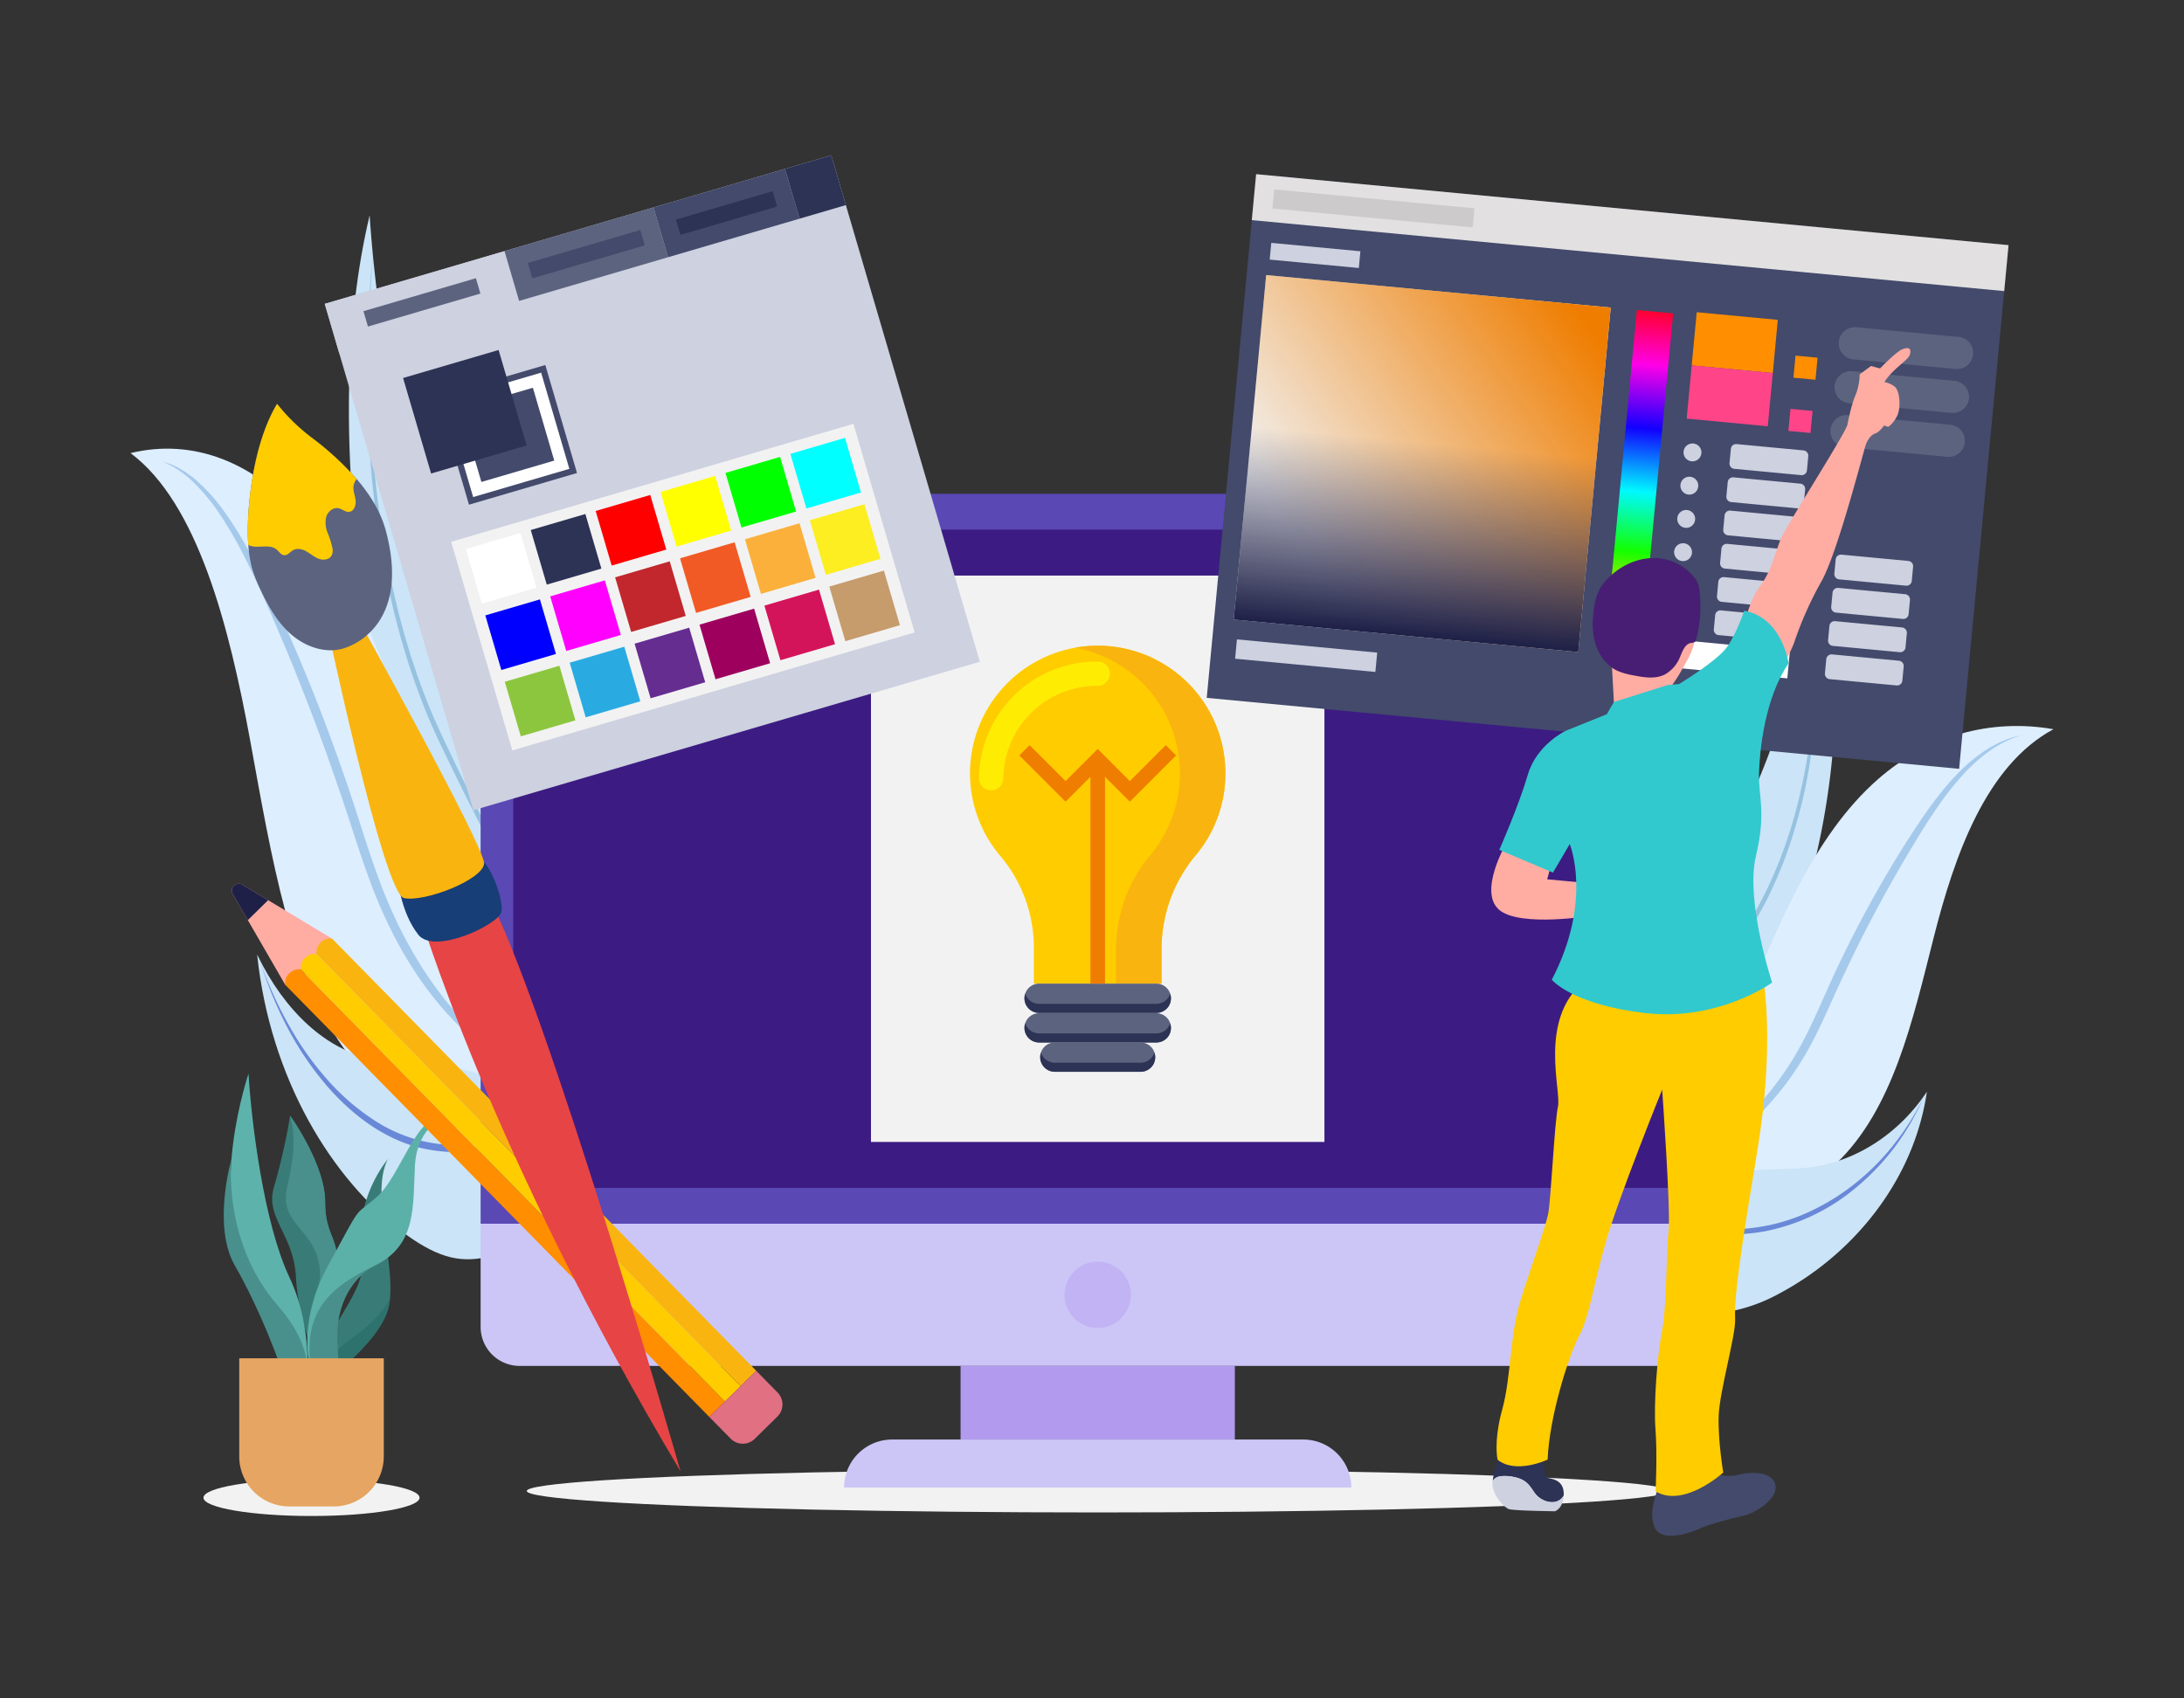 <svg id="Web_Design_and_Development" data-name="Web Design and Development" xmlns="http://www.w3.org/2000/svg" viewBox="0 0 900 700"><rect x="0" y="0" width="900" height="700" fill="#333333" stroke="none"/><defs><linearGradient id="linear-gradient" x1="649.84" y1="136.06" x2="536.371" y2="233.954" gradientTransform="translate(3.532 -3.07)" gradientUnits="userSpaceOnUse"><stop offset="0" stop-color="#ef7d00"/><stop offset="1" stop-color="#ef7d00" stop-opacity="0"/></linearGradient><linearGradient id="linear-gradient-2" x1="-6570.614" y1="-1803.08" x2="-6427.999" y2="-1803.08" gradientTransform="translate(7085.536 1994.027)" gradientUnits="userSpaceOnUse"><stop offset="0" stop-color="#1e2047"/><stop offset=".559" stop-color="#1e2047" stop-opacity="0"/></linearGradient><linearGradient id="linear-gradient-3" x1="672.163" y1="265.444" x2="672.163" y2="122.831" gradientTransform="translate(3.136 5.347)" gradientUnits="userSpaceOnUse"><stop offset="0" stop-color="#ff2400"/><stop offset=".142" stop-color="#ffda00"/><stop offset=".304" stop-color="#13ff00"/><stop offset=".478" stop-color="#00f9ff"/><stop offset=".662" stop-color="#1200ff"/><stop offset=".846" stop-color="#ff00e7"/><stop offset="1" stop-color="#ff0031"/></linearGradient><style>.cls-1{fill:#cbe4f7}.cls-2{fill:#96c2e0}.cls-3{fill:#def}.cls-4{fill:#a5c9eb}.cls-5{fill:#6988d8}.cls-6{fill:#f2f2f2}.cls-8{fill:#ccc6f7}.cls-12{fill:#397c77}.cls-13{fill:#49908c}.cls-18{fill:#fc0}.cls-20{fill:#f9b40f}.cls-21{fill:#5c637f}.cls-22{fill:#2d3355}.cls-23{fill:#ef7d00}.cls-24{fill:#434a6b}.cls-30{fill:#ff8e00}.cls-31{fill:#ff4588}.cls-32{fill:#cdd1e0}.cls-33{fill:#fff}.cls-34{fill:#ffaca3}</style></defs><path class="cls-1" d="M152.32,88.751c-9.662,40.94-10.259,86.251-6.077,129.515a563.655,563.655,0,0,0,21.162,108.588,251.914,251.914,0,0,0,10.907,30.196c10.107,22.453,24.144,39.379,36.615,58.523s23.93,42.276,26.344,69.71c5.609-28.014,10.025-58.349,4.926-86.613a197.863,197.863,0,0,0-6.457-24.741,491.087,491.087,0,0,0-24.852-63.283c-4.791-10.026-9.87-19.69-14.641-29.741C174.159,225.948,156.959,157.455,152.32,88.751Z"/><path class="cls-2" d="M153.705,105.488c-1.001,8.357-1.607,16.835-1.991,25.329q-.582,12.744-.505,25.549.104,12.79.887,25.544.751,12.744,2.256,25.347c.459,4.209,1.077,8.366,1.644,12.541.673,4.134,1.298,8.291,2.095,12.371.395,2.041.728,4.113,1.174,6.129l1.278,6.077c.424,2.027.932,4.006,1.395,6.011.471,2.0.934,4.006,1.476,5.962l1.565,5.905c.549,1.949,1.137,3.87,1.703,5.807l.857,2.899c.292.961.617,1.897.924,2.846l1.867,5.678c2.647,7.426,5.407,14.774,8.58,21.666,1.544,3.506,3.177,6.854,4.796,10.226l4.902,10.061q4.939,10.014,9.988,19.882c6.733,13.152,13.581,26.145,20.319,39.239,3.349,6.573,6.628,13.232,9.68,20.143a187.463,187.463,0,0,1,8.145,21.719c1.139,3.808,2.198,7.689,3.047,11.695.463,1.983.819,4.021,1.205,6.046.196,1.011.334,2.048.504,3.071.156,1.029.343,2.048.463,3.09a227.519,227.519,0,0,1,1.895,25.264,212.015,212.015,0,0,0-1.415-25.425c-.104-1.055-.276-2.088-.416-3.131-.154-1.038-.277-2.09-.458-3.118-.355-2.058-.682-4.133-1.116-6.155-.792-4.085-1.799-8.056-2.889-11.96a190.132,190.132,0,0,0-8.006-22.169c-3.007-7.048-6.237-13.826-9.53-20.506-3.291-6.684-6.657-13.26-10.039-19.807q-5.063-9.834-10.084-19.709-5-9.903-9.902-19.928l-4.857-10.079c-1.606-3.377-3.224-6.746-4.733-10.193-3.151-6.769-5.897-13.995-8.535-21.303l-1.862-5.59c-.306-.935-.63-1.855-.922-2.803l-.856-2.857c-.566-1.908-1.153-3.801-1.702-5.723l-1.566-5.823c-.542-1.928-1.006-3.908-1.478-5.882-.463-1.98-.973-3.932-1.399-5.934l-1.284-6.002c-.448-1.991-.784-4.039-1.182-6.056-.808-4.03-1.423-8.149-2.127-12.229-.603-4.121-1.256-8.226-1.753-12.387a468.654,468.654,0,0,1-3.632-50.482A455.467,455.467,0,0,1,153.705,105.488Z"/><path class="cls-3" d="M252.053,458.517c-18.64,4.081-37.44,8.142-56.206,6.021s-37.733-10.9-52.319-29.981c-23.674-30.969-31.794-82.281-40.426-129.319s-21.613-97.86-49.312-118.489c25.635-6.233,51.675,3.436,72.357,28.547,26.849,32.598,41.185,84.442,56.214,132.81S221.306,436.524,252.053,458.517Z"/><path class="cls-4" d="M66.702,190.117c1.169.386,2.346.741,3.518,1.155,1.147.542,2.314,1.021,3.456,1.622,1.119.695,2.265,1.306,3.365,2.088l1.642,1.21a18.054,18.054,0,0,1,1.624,1.276,73.902,73.902,0,0,1,11.925,13.114c7.339,10.117,13.542,22.113,19.312,34.392,5.819,12.238,11.272,24.919,16.511,37.82,5.214,12.93,10.105,26.195,14.748,39.678,4.643,13.511,8.699,27.439,13.534,40.436,2.391,6.526,5.105,12.691,7.98,18.678,1.492,2.923,2.957,5.886,4.566,8.652,1.532,2.879,3.216,5.529,4.861,8.244,13.489,21.191,30.298,37.046,48.678,45.544-18.759-6.154-36.434-21.168-50.614-42.289a169.387,169.387,0,0,1-9.944-16.986c-3.026-6.069-5.906-12.38-8.436-19.013-5.057-13.281-9.129-27.189-13.773-40.496q-6.816-20.138-14.459-39.52c-5.036-12.97-10.387-25.622-15.901-38.092-2.756-6.234-5.607-12.326-8.601-18.226a165.59,165.59,0,0,0-9.631-16.723A81.148,81.148,0,0,0,79.826,198.857,40.268,40.268,0,0,0,66.702,190.117Z"/><path class="cls-1" d="M239.99,473.77c-10.258,31.879-34.296,50.634-56.24,43.88-6.096-1.876-11.939-5.484-17.573-9.668-29.391-21.825-54.832-63.284-60.22-114.564,11.355,23.56,28.693,39.279,47.109,42.86,7.618,1.481,15.331.951,22.984,1.859C198.327,440.781,223.721,449.187,239.99,473.77Z"/><path class="cls-5" d="M107.704,397.695a160.768,160.768,0,0,0,12.289,26.503,124.521,124.521,0,0,0,15.529,21.479,94.333,94.333,0,0,0,18.001,15.581,63.536,63.536,0,0,0,19.662,8.823,65.51,65.51,0,0,0,10.178,1.668c3.422.287,6.872.378,10.332.739a90.416,90.416,0,0,1,20.574,4.537,106.483,106.483,0,0,1,10.067,4.059c1.652.823,3.319,1.567,4.953,2.476l2.459,1.319,2.436,1.424c1.625.943,3.215,2.04,4.819,3.061,1.58,1.123,3.182,2.158,4.738,3.361,3.151,2.263,6.202,4.865,9.223,7.524a131.383,131.383,0,0,0-19.084-12.571c-3.247-1.802-6.547-3.336-9.858-4.782a103.04,103.04,0,0,0-10.037-3.627,98.027,98.027,0,0,0-20.391-3.968c-3.418-.294-6.861-.39-10.321-.647a65.993,65.993,0,0,1-10.379-1.635c-13.773-3.47-26.927-12.465-38.189-25.477a129.324,129.324,0,0,1-15.384-22.372A158.232,158.232,0,0,1,107.704,397.695Z"/><path class="cls-1" d="M747.68,229.697c9.662,29.6,10.259,62.36,6.077,93.64a310.162,310.162,0,0,1-21.162,78.51,153.137,153.137,0,0,1-10.907,21.832c-10.107,16.234-24.144,28.471-36.615,42.313s-23.93,30.566-26.344,50.401c-5.609-20.255-10.025-42.187-4.926-62.622a112.698,112.698,0,0,1,6.457-17.888,305.352,305.352,0,0,1,24.852-45.754c4.791-7.249,9.87-14.236,14.641-21.503C725.841,328.891,743.041,279.371,747.68,229.697Z"/><path class="cls-2" d="M746.295,241.798a181.364,181.364,0,0,1,1.991,18.313q.582,9.214.505,18.472-.103,9.248-.887,18.468-.751,9.214-2.256,18.326c-.459,3.043-1.077,6.048-1.644,9.067-.673,2.989-1.298,5.995-2.095,8.945-.395,1.476-.728,2.974-1.174,4.431l-1.278,4.394c-.424,1.466-.932,2.896-1.394,4.346-.471,1.446-.934,2.897-1.476,4.31l-1.565,4.269c-.549,1.409-1.137,2.798-1.703,4.198l-.858,2.096c-.292.695-.617,1.371-.924,2.058l-1.867,4.105a164.615,164.615,0,0,1-8.58,15.664c-1.544,2.535-3.177,4.956-4.796,7.394l-4.902,7.274q-4.939,7.24-9.988,14.375c-6.733,9.509-13.581,18.903-20.319,28.37-3.349,4.752-6.628,9.567-9.68,14.564a115.087,115.087,0,0,0-8.145,15.703,83.934,83.934,0,0,0-3.047,8.456c-.463,1.434-.819,2.907-1.205,4.371-.196.731-.334,1.481-.504,2.22-.156.744-.343,1.48-.463,2.234a119.932,119.932,0,0,0-1.895,18.266,111.389,111.389,0,0,1,1.415-18.383c.104-.763.276-1.509.416-2.264.154-.75.277-1.511.458-2.254.355-1.488.682-2.988,1.116-4.45a85.608,85.608,0,0,1,2.889-8.647,115.609,115.609,0,0,1,8.006-16.028c3.007-5.095,6.237-9.996,9.53-14.826,3.291-4.832,6.657-9.587,10.039-14.321q5.063-7.11,10.084-14.25,5-7.16,9.902-14.408l4.857-7.287c1.606-2.441,3.224-4.877,4.733-7.37a162.11,162.11,0,0,0,8.535-15.402l1.862-4.042c.306-.676.63-1.341.922-2.026l.856-2.065c.566-1.38,1.153-2.748,1.702-4.138l1.566-4.21c.542-1.394,1.006-2.825,1.478-4.253.463-1.431.973-2.843,1.399-4.29l1.284-4.34c.448-1.439.784-2.92,1.182-4.379.808-2.914,1.423-5.892,2.127-8.841.603-2.979,1.256-5.947,1.753-8.956a246.876,246.876,0,0,0,3.632-36.499A238.579,238.579,0,0,0,746.295,241.798Z"/><path class="cls-3" d="M647.948,497.04c18.64,2.951,37.44,5.887,56.206,4.353s37.733-7.881,52.319-21.676c23.674-22.39,31.794-59.49,40.426-93.499s21.612-70.753,49.312-85.668c-25.635-4.507-51.675,2.484-72.357,20.639-26.849,23.569-41.185,61.053-56.214,96.023S678.693,481.139,647.948,497.04Z"/><path class="cls-4" d="M833.298,302.985c-1.169.279-2.346.535-3.518.835-1.147.392-2.314.739-3.456,1.173-1.119.502-2.265.944-3.365,1.51l-1.642.875a18.46,18.46,0,0,0-1.624.922,64.938,64.938,0,0,0-11.925,9.482c-7.339,7.315-13.541,15.987-19.312,24.866-5.819,8.848-11.272,18.017-16.511,27.344-5.214,9.349-10.104,18.94-14.747,28.687-4.643,9.769-8.699,19.839-13.534,29.236a133.374,133.374,0,0,1-7.98,13.505c-1.492,2.113-2.957,4.255-4.566,6.256-1.532,2.081-3.216,3.998-4.861,5.96-13.489,15.322-30.298,26.784-48.678,32.929,18.759-4.449,36.434-15.305,50.614-30.575a121.297,121.297,0,0,0,9.944-12.281,136.34,136.34,0,0,0,8.436-13.746c5.057-9.602,9.129-19.658,13.773-29.279q6.816-14.56,14.459-28.573c5.036-9.378,10.387-18.525,15.901-27.541,2.756-4.507,5.607-8.912,8.601-13.177a117.775,117.775,0,0,1,9.631-12.091,67.565,67.565,0,0,1,11.238-9.996A43.827,43.827,0,0,1,833.298,302.985Z"/><path class="cls-1" d="M660.01,508.068c10.258,23.049,34.296,36.609,56.24,31.726a69.6,69.6,0,0,0,17.573-6.99c29.391-15.779,54.832-45.755,60.22-82.831-11.355,17.034-28.693,28.399-47.109,30.988-7.618,1.071-15.331.688-22.984,1.344C701.673,484.216,676.279,490.295,660.01,508.068Z"/><path class="cls-5" d="M792.296,453.065a105.344,105.344,0,0,1-12.289,19.162,98.071,98.071,0,0,1-15.529,15.529,92.573,92.573,0,0,1-18.001,11.265,77.36,77.36,0,0,1-19.662,6.379,88.836,88.836,0,0,1-10.178,1.206c-3.422.207-6.872.273-10.332.534a120.742,120.742,0,0,0-20.574,3.28c-3.391.814-6.738,1.85-10.068,2.934-1.652.595-3.319,1.133-4.953,1.79l-2.459.954-2.437,1.029c-1.625.682-3.215,1.475-4.819,2.213-1.58.812-3.182,1.56-4.738,2.43-3.151,1.636-6.202,3.517-9.223,5.44a143.762,143.762,0,0,1,19.084-9.089c3.247-1.303,6.547-2.412,9.858-3.457,3.326-.98,6.663-1.912,10.037-2.622a131.902,131.902,0,0,1,20.391-2.869c3.418-.212,6.861-.282,10.321-.468a89.65,89.65,0,0,0,10.379-1.182,83.379,83.379,0,0,0,38.189-18.42,99.501,99.501,0,0,0,15.384-16.175A100.617,100.617,0,0,0,792.296,453.065Z"/><ellipse class="cls-6" cx="452.349" cy="614.522" rx="235.268" ry="8.839"/><path d="M706.639,219.571V504.361h-508.58V219.571a16.066,16.066,0,0,1,16.06-16.059h476.46A16.06,16.06,0,0,1,706.639,219.571Z" fill="#5a48b4"/><path class="cls-8" d="M706.639,504.371v42.53a16.052,16.052,0,0,1-16.05,16.061H214.119a16.06,16.06,0,0,1-16.06-16.061V504.371Z"/><path d="M214.115,218.286H690.581a2.613,2.613,0,0,1,2.613,2.613V486.977a2.613,2.613,0,0,1-2.613,2.613H214.115a2.613,2.613,0,0,1-2.613-2.613V220.899A2.613,2.613,0,0,1,214.115,218.286Z" fill="#3c1c82"/><rect x="395.842" y="562.963" width="113.015" height="30.349" fill="#b29bee"/><path class="cls-8" d="M537.068,593.312H367.631a19.789,19.789,0,0,0-19.789,19.789H556.858A19.789,19.789,0,0,0,537.068,593.312Z"/><circle cx="452.35" cy="533.664" r="13.675" transform="rotate(-45 452.35 533.664)" fill="#c1b3f4"/><rect class="cls-6" x="358.918" y="237.226" width="186.861" height="233.425"/><ellipse class="cls-6" cx="128.369" cy="617.287" rx="44.517" ry="7.541"/><path class="cls-12" d="M138.78,522.886c-.123,1.254-.307,2.625-.572,4.144-3.006,17.148-7.218,36.097-7.218,36.097s-8.122-18.949-9.026-36.7c-.904-17.744-12.936-24.661-9.02-37.296a258.176,258.176,0,0,0,6.597-29.168c.012-.061.018-.098.018-.098s14.436,19.939,14.436,35.58C133.997,509.704,139.992,509.968,138.78,522.886Z"/><path class="cls-13" d="M138.78,522.886a108.164,108.164,0,0,1-9.782,11.823c4.673-6.825,3.234-16.478-1.439-23.302-3.505-5.115-8.786-9.505-9.641-15.641-.461-3.296.461-6.597,1.15-9.85,1.789-8.46,2.921-17.861.473-25.952.012-.061.018-.098.018-.098s14.436,19.939,14.436,35.58C133.997,509.704,139.992,509.968,138.78,522.886Z"/><path class="cls-12" d="M160.746,534.744c-.006.006-.006.006-.006.012a24.928,24.928,0,0,1-.873,4.968c-4.513,15.402-30.379,33.029-30.379,33.029a.109.109,0,0,1,.006-.031c2.711-28.252,23.155-37.874,19.847-58.366-3.259-20.21,10.145-36.208,10.52-36.644C152.821,491.005,162.154,518.236,160.746,534.744Z"/><path d="M160.74,534.756a24.928,24.928,0,0,1-.873,4.968c-4.513,15.402-30.379,33.029-30.379,33.029a.109.109,0,0,1,.006-.031c.104-.67,1.998-11.553,15.697-21.323C157.125,542.884,160.1,536.533,160.74,534.756Z" fill="#2d726d"/><path d="M102.414,442.505s-16.845,49.332,0,80.015,23.764,50.235,23.764,50.235,3.61-24.064-6.919-46.324S103.617,462.659,102.414,442.505Z" fill="#5db3ab"/><path class="cls-13" d="M154.453,521.617s-17.146,7.821-15.341,33.089-1.805,31.585-1.805,31.585l-8.122-17.447s-7.219-22.26,6.317-40.91Z"/><path d="M183.932,459.952s-12.032,3.91-12.935,20.455.902,32.788-16.544,41.211-31.886,18.65-25.268,47.227c0,0-8.723-20.154,6.016-47.227s10.071-19.552,20.076-28.276S171.599,458.147,183.932,459.952Z" fill="#5bb1a8"/><path class="cls-13" d="M95.378,477.712s-8.006,27.581,1.414,43.905,19.49,41.122,21.439,51.136,5.197,3.193,5.197,3.193,11.508-14.338-8.999-37.92C91.433,511.581,95.378,477.712,95.378,477.712Z"/><path d="M98.589,559.825V600.278a20.605,20.605,0,0,0,20.605,20.605h18.349a20.605,20.605,0,0,0,20.605-20.605V559.825Z" fill="#e6a562"/><path class="cls-18" d="M504.969,318.76a52.621,52.621,0,1,0-92.974,33.757,58.635,58.635,0,0,1,14.044,37.597v15.288h52.621V391.081a60.086,60.086,0,0,1,14.054-38.578A52.368,52.368,0,0,0,504.969,318.76Z"/><path d="M408.449,325.723c-.032,0-.064-0-.097-.001a5,5,0,0,1-4.904-5.094,48.564,48.564,0,0,1,48.9-47.962h.001a5,5,0,1,1,0,10h0a38.631,38.631,0,0,0-38.903,38.152A5,5,0,0,1,408.449,325.723Z" fill="#feed02"/><path class="cls-20" d="M452.349,266.139a53.742,53.742,0,0,0-9.404.839,52.603,52.603,0,0,1,31.048,85.526,60.085,60.085,0,0,0-14.054,38.578v14.32h18.72V391.081a60.085,60.085,0,0,1,14.054-38.578,52.61,52.61,0,0,0-40.364-86.365Z"/><path class="cls-21" d="M476.491,405.401H428.204a6.036,6.036,0,0,0,0,12.072h48.287a6.036,6.036,0,0,0,0-12.072Z"/><path class="cls-22" d="M476.491,413.733H428.204a6.015,6.015,0,0,1-5.71-4.166,5.966,5.966,0,0,0-.325,1.87,6.036,6.036,0,0,0,6.035,6.036h48.287a5.963,5.963,0,0,0,5.711-7.906A6.016,6.016,0,0,1,476.491,413.733Z"/><path class="cls-21" d="M476.491,417.593H428.204a6.036,6.036,0,0,0,0,12.072h48.287a6.036,6.036,0,0,0,0-12.072Z"/><path class="cls-22" d="M476.491,425.925H428.204a6.015,6.015,0,0,1-5.71-4.166,5.966,5.966,0,0,0-.325,1.87,6.036,6.036,0,0,0,6.035,6.036h48.287a5.963,5.963,0,0,0,5.711-7.906A6.016,6.016,0,0,1,476.491,425.925Z"/><path class="cls-21" d="M470.011,429.666H434.684a6.036,6.036,0,0,0,0,12.072h35.327a6.036,6.036,0,0,0,0-12.072Z"/><path class="cls-22" d="M470.011,437.997H434.684a6.015,6.015,0,0,1-5.71-4.166,5.967,5.967,0,0,0-.325,1.87,6.036,6.036,0,0,0,6.035,6.036h35.327a5.963,5.963,0,0,0,5.711-7.906A6.016,6.016,0,0,1,470.011,437.997Z"/><rect class="cls-23" x="449.348" y="315.132" width="6" height="90.27"/><polygon class="cls-23" points="465.59 330.412 452.348 317.17 439.105 330.412 420.047 311.354 424.289 307.112 439.105 321.927 452.348 308.685 465.59 321.927 480.407 307.112 484.649 311.355 465.59 330.412"/><rect class="cls-24" x="506.769" y="85.934" width="311.433" height="216.797" transform="rotate(5.389 662.485 194.332)"/><rect x="516.057" y="86.371" width="311.433" height="19.021" transform="rotate(5.389 671.774 95.881)" fill="#e2e0e1"/><rect x="524.551" y="81.955" width="82.864" height="7.892" transform="rotate(5.389 565.993 85.905)" fill="#cccacb"/><rect class="cls-6" x="514.764" y="119.747" width="142.616" height="142.615" transform="rotate(5.389 586.07 191.055)"/><rect x="514.764" y="119.747" width="142.616" height="142.615" transform="rotate(5.389 586.07 191.055)" fill="url(#linear-gradient)"/><rect x="514.764" y="119.747" width="142.615" height="142.615" transform="rotate(-84.611 586.071 191.055)" fill="url(#linear-gradient-2)"/><rect x="667.799" y="128.166" width="15.033" height="142.615" transform="rotate(5.389 675.315 199.474)" fill="url(#linear-gradient-3)"/><rect class="cls-30" x="698.092" y="130.205" width="33.562" height="22.025" transform="rotate(5.389 714.873 141.218)"/><rect class="cls-31" x="696.024" y="152.133" width="33.562" height="22.025" transform="rotate(5.389 712.805 163.145)"/><path class="cls-21" d="M807.099,138.857l-42.115-3.973a6.642,6.642,0,1,0-1.248,13.226l42.115,3.973a6.642,6.642,0,1,0,1.248-13.226Z"/><path class="cls-21" d="M805.392,156.956l-42.115-3.973a6.642,6.642,0,1,0-1.248,13.226l42.115,3.973a6.642,6.642,0,1,0,1.248-13.226Z"/><path class="cls-21" d="M803.684,175.055l-42.115-3.973a6.642,6.642,0,0,0-1.248,13.226l42.115,3.973a6.642,6.642,0,1,0,1.248-13.226Z"/><path class="cls-32" d="M701.12,186.809a3.685,3.685,0,1,1-3.323-4.015A3.685,3.685,0,0,1,701.12,186.809Z"/><path class="cls-32" d="M726.004,173.41h5.878a2.181,2.181,0,0,1,2.181,2.181v27.687a2.181,2.181,0,0,1-2.181,2.181h-5.879a2.181,2.181,0,0,1-2.181-2.181V175.591A2.181,2.181,0,0,1,726.004,173.41Z" transform="rotate(-84.611 728.943 189.434)"/><path class="cls-32" d="M699.827,200.516a3.685,3.685,0,1,1-3.323-4.015A3.685,3.685,0,0,1,699.827,200.516Z"/><path class="cls-32" d="M724.711,187.116h5.879a2.181,2.181,0,0,1,2.181,2.181V216.984a2.181,2.181,0,0,1-2.181,2.181h-5.878a2.181,2.181,0,0,1-2.181-2.181V189.297a2.181,2.181,0,0,1,2.181-2.181Z" transform="rotate(-84.611 727.65 203.14)"/><path class="cls-32" d="M698.534,214.222a3.685,3.685,0,1,1-3.323-4.015A3.685,3.685,0,0,1,698.534,214.222Z"/><path class="cls-32" d="M723.418,200.823h5.879a2.181,2.181,0,0,1,2.181,2.181v27.687a2.181,2.181,0,0,1-2.181,2.181h-5.878a2.181,2.181,0,0,1-2.181-2.181V203.004a2.181,2.181,0,0,1,2.181-2.181Z" transform="rotate(-84.611 726.357 216.847)"/><path class="cls-32" d="M697.241,227.929a3.685,3.685,0,1,1-3.323-4.015A3.686,3.686,0,0,1,697.241,227.929Z"/><path class="cls-32" d="M722.125,214.53h5.878a2.181,2.181,0,0,1,2.181,2.181v27.687a2.181,2.181,0,0,1-2.181,2.181h-5.878a2.181,2.181,0,0,1-2.181-2.181V216.71A2.181,2.181,0,0,1,722.125,214.53Z" transform="rotate(-84.611 725.064 230.554)"/><path class="cls-32" d="M695.948,241.636a3.685,3.685,0,1,1-3.323-4.015A3.685,3.685,0,0,1,695.948,241.636Z"/><path class="cls-32" d="M720.832,228.236h5.878a2.181,2.181,0,0,1,2.181,2.181v27.687a2.181,2.181,0,0,1-2.181,2.181h-5.878a2.181,2.181,0,0,1-2.181-2.181V230.417a2.181,2.181,0,0,1,2.181-2.181Z" transform="rotate(-84.611 723.77 244.26)"/><path class="cls-32" d="M694.655,255.342a3.685,3.685,0,1,1-3.323-4.015A3.685,3.685,0,0,1,694.655,255.342Z"/><path class="cls-32" d="M719.538,241.943H725.417a2.181,2.181,0,0,1,2.181,2.181v27.687a2.181,2.181,0,0,1-2.181,2.181h-5.878a2.181,2.181,0,0,1-2.181-2.181V244.124A2.181,2.181,0,0,1,719.538,241.943Z" transform="rotate(-84.611 722.478 257.967)"/><path class="cls-32" d="M769.202,218.971h5.879a2.181,2.181,0,0,1,2.181,2.181v27.687a2.181,2.181,0,0,1-2.181,2.181h-5.879a2.181,2.181,0,0,1-2.181-2.181v-27.687a2.181,2.181,0,0,1,2.181-2.181Z" transform="rotate(-84.611 772.141 234.995)"/><path class="cls-32" d="M767.909,232.677h5.879a2.181,2.181,0,0,1,2.181,2.181V262.545a2.181,2.181,0,0,1-2.181,2.181h-5.878a2.181,2.181,0,0,1-2.181-2.181V234.858A2.181,2.181,0,0,1,767.909,232.677Z" transform="rotate(-84.611 770.848 248.702)"/><path class="cls-32" d="M766.616,246.384h5.878a2.181,2.181,0,0,1,2.181,2.181v27.687a2.181,2.181,0,0,1-2.181,2.181h-5.878a2.181,2.181,0,0,1-2.181-2.181V248.565a2.181,2.181,0,0,1,2.181-2.181Z" transform="rotate(-84.611 769.555 262.408)"/><path class="cls-32" d="M765.323,260.091h5.879a2.181,2.181,0,0,1,2.181,2.181v27.687a2.181,2.181,0,0,1-2.181,2.181h-5.879a2.181,2.181,0,0,1-2.181-2.181V262.271A2.181,2.181,0,0,1,765.323,260.091Z" transform="rotate(-84.611 768.262 276.115)"/><rect class="cls-33" x="692.232" y="265.939" width="44.944" height="11.568" transform="rotate(5.389 714.703 271.722)"/><rect class="cls-32" x="509.221" y="266.231" width="58.063" height="8.009" transform="rotate(5.389 538.252 270.236)"/><rect class="cls-30" x="739.457" y="146.978" width="9.136" height="9.136" transform="rotate(5.389 744.024 151.546)"/><rect class="cls-31" x="737.387" y="168.916" width="9.136" height="9.136" transform="rotate(5.389 741.955 173.483)"/><rect class="cls-32" x="523.474" y="101.815" width="36.887" height="6.928" transform="rotate(5.389 541.918 105.279)"/><path class="cls-22" d="M637.632,609.072c-1.599-.474-1.868-9.939-1.868-9.939l-17.656-.042s-2.9,7.748-3.059,12.232l.048-.738s.68-3.023,7.237-2.102c6.558.921,7.718,3.437,10.156,6.924,2.418,3.458,8.998,5.792,11.889,1.039.013-.231.027-.457.028-.705C644.409,609.736,639.23,609.545,637.632,609.072Z"/><path class="cls-32" d="M632.489,615.407c-2.438-3.487-3.598-6.002-10.156-6.924-6.558-.921-7.237,2.102-7.237,2.102l-.048.738a7.851,7.851,0,0,0,.052,1.336c.56,4.038,4.764,8.592,6.622,9.304s19.046.911,19.046.911,3.333-1.05,3.611-6.428C641.488,621.199,634.908,618.865,632.489,615.407Z"/><path class="cls-24" d="M683.511,612.934s-4.919,10.636-1.439,17.002,16.902.938,18.901-.17,12.583-4.033,17.252-4.972,13.355-6.266,13.506-11.549-6.612-7.797-16.721-5.084c0,0-6.773.727-8.069-1.258S683.511,612.934,683.511,612.934Z"/><path class="cls-18" d="M724.97,394.895s8.047,26.659-1.083,81.184-8.993,61.239-8.857,67.954-6.375,29.384-6.775,39.306,1.869,23.588,1.869,23.588-16.238,14.737-27.869,7.747c0,0,.751-15.488-.059-25.709s.746-30.52,2.719-40.567,1.717-33.247,2.677-41.097-2.634-58.202-2.634-58.202-18.195,44.958-23.445,63.572-6.375,29.384-10.831,38.045-12.262,33.411-12.918,50.869c0,0-13.022,6.175-20.628.052,0,0-1.771-7.376,1.918-20.723s3.105-30.707,7.518-44.903,10.275-30.089,11.411-35.717,2.603-37.788,4.041-44.232-7.975-35.368,10.167-51.047Z"/><path class="cls-34" d="M620.414,348.13s-11.19,19.409-2.682,26.811,38.516,2.43,38.516,2.43l-1.225-13.339-17.442-1.625,1.854-6.881Z"/><path class="cls-34" d="M664.03,270.334l1.213,22.401,22.378-8.467a64.77,64.77,0,0,0,5.554-8.387c2.317-4.318,5.998-9.421,4.823-14.844S664.03,270.334,664.03,270.334Z"/><path d="M698.972,263.527a1.998,1.998,0,0,1-.534,1.059,2.996,2.996,0,0,1-1.538.395c-2.492.388-3.533,3.297-4.51,5.622a14.145,14.145,0,0,1-6.47,7.466c-3.949,1.915-8.616,1.12-12.92.259a28.234,28.234,0,0,1-6.527-1.869c-4.563-2.142-7.726-6.644-9.115-11.49s-1.179-10.018-.376-14.994a24.062,24.062,0,0,1,1.467-5.617,20.049,20.049,0,0,1,4.364-6.177c5.087-5.114,12.177-8.399,19.386-8.172a21.667,21.667,0,0,1,8.562,2.087,20.373,20.373,0,0,1,7,5.387,9.46,9.46,0,0,1,2.505,5.22,67.983,67.983,0,0,1,.421,9.271,52.048,52.048,0,0,1-1.397,10.298Q699.138,262.901,698.972,263.527Z" fill="#481e74"/><path class="cls-34" d="M719.3,255.479s1.766-8.198,6.302-14.361,5.584-12.515,8.131-18.686,25.308-41.396,27.538-47.209c0,0,1.39-7.711,3.279-12.171a23.88,23.88,0,0,0,1.806-8.763l4.654-3.44,3.732,1.006s6.526-6.801,9.165-7.884,3.822-.351,3.163,2.095-6.926,5.726-10.521,11.384a10.002,10.002,0,0,1,4.074,1.788c2.331,1.595,2.845,8.911,1.102,12.307s-3.669,4.395-3.669,4.395l-1.638-.58s-1.827,2.683-3.649,3.296-3.02,2.499-3.798,4.361-11.751,45.15-18.46,56.733a147.3,147.3,0,0,0-11.262,25.403c-1.392,3.628-5.769,11.836-5.769,11.836Z"/><path d="M645.269,301.18s-12.002,5.566-15.689,18.197-11.732,30.901-11.732,30.901l22.119,9.366,6.911-11.763s9.614,23.311-7.4,55.911c0,0,8.06,10.119,38.31,13.728s52.483-12.541,52.483-12.541-11.088-33.643-6.698-52.046.982-24.714,1.289-34.282,2.357-30.872,12.192-45.253c0,0-2.582-18.862-18.287-21.674,0,0-3.096,9.384-7.189,15.094s-19.688,15.132-19.688,15.132l-4.642.372-22.19,7.016-2.913,5.035Z" fill="#31c9ce"/><rect class="cls-32" x="160.04" y="90.224" width="217.518" height="217.518" transform="rotate(-16.347 268.799 198.983)"/><rect class="cls-32" x="135.275" y="113.935" width="77.198" height="21.38" transform="rotate(-16.347 173.874 124.625)"/><rect class="cls-21" x="209.619" y="94.068" width="63.977" height="21.38" transform="rotate(163.653 241.608 104.758)"/><rect class="cls-24" x="271.162" y="77.121" width="56.45" height="21.38" transform="rotate(-16.347 299.387 87.811)"/><rect class="cls-22" x="326.07" y="66.378" width="19.893" height="21.38" transform="rotate(163.653 336.016 77.068)"/><rect class="cls-24" x="185.794" y="156.033" width="46.387" height="46.387" transform="rotate(-16.346 208.987 179.227)"/><rect class="cls-24" x="190.836" y="161.075" width="36.303" height="36.303" transform="rotate(-16.347 208.987 179.227)"/><path class="cls-33" d="M234.625,193.236,194.978,204.865l-11.629-39.647,39.647-11.629Zm-36.247,5.406,30.025-8.806-8.806-30.025-30.025,8.806Z"/><rect class="cls-22" x="171.05" y="149.194" width="41.021" height="41.02" transform="rotate(-16.347 191.56 169.704)"/><rect class="cls-6" x="195.024" y="197.171" width="172.773" height="89.617" transform="rotate(-16.347 281.41 241.98)"/><rect class="cls-21" x="149.728" y="121.328" width="48.293" height="6.593" transform="rotate(-16.346 173.874 124.625)"/><rect class="cls-24" x="217.462" y="101.462" width="48.293" height="6.593" transform="rotate(-16.346 241.608 104.758)"/><rect class="cls-22" x="278.636" y="84.515" width="41.503" height="6.593" transform="rotate(-16.346 299.388 87.811)"/><rect class="cls-33" x="194.798" y="222.519" width="23.451" height="23.451" transform="rotate(-16.347 206.524 234.244)"/><rect class="cls-22" x="221.545" y="214.674" width="23.451" height="23.451" transform="rotate(-16.347 233.27 226.4)"/><rect x="248.291" y="206.829" width="23.451" height="23.451" transform="rotate(-16.347 260.017 218.555)" fill="red"/><rect x="275.037" y="198.985" width="23.451" height="23.451" transform="rotate(-16.347 286.762 210.71)" fill="#ff0"/><rect x="301.783" y="191.14" width="23.451" height="23.451" transform="rotate(-16.346 313.508 202.866)" fill="#0f0"/><rect x="328.529" y="183.295" width="23.451" height="23.451" transform="rotate(-16.347 340.254 195.021)" fill="#0ff"/><rect x="202.819" y="249.866" width="23.451" height="23.451" transform="rotate(-16.347 214.545 261.592)" fill="#00f"/><rect x="229.566" y="242.021" width="23.451" height="23.451" transform="rotate(-16.347 241.291 253.747)" fill="#f0f"/><rect x="256.312" y="234.177" width="23.451" height="23.451" transform="rotate(-16.347 268.037 245.902)" fill="#c1272d"/><rect x="283.058" y="226.332" width="23.451" height="23.451" transform="rotate(-16.347 294.783 238.057)" fill="#f15a24"/><rect x="309.804" y="218.487" width="23.451" height="23.451" transform="rotate(-16.347 321.53 230.213)" fill="#fbb03b"/><rect x="336.55" y="210.642" width="23.451" height="23.451" transform="rotate(-16.347 348.276 222.368)" fill="#fcee21"/><rect x="210.84" y="277.213" width="23.451" height="23.451" transform="rotate(-16.346 222.566 288.939)" fill="#8cc63f"/><rect x="237.587" y="269.368" width="23.451" height="23.451" transform="rotate(-16.347 249.312 281.094)" fill="#29abe2"/><rect x="264.333" y="261.524" width="23.451" height="23.451" transform="rotate(-16.347 276.058 273.25)" fill="#662d91"/><rect x="291.079" y="253.679" width="23.451" height="23.451" transform="rotate(-16.347 302.804 265.405)" fill="#9e005d"/><rect x="317.825" y="245.834" width="23.451" height="23.451" transform="rotate(-16.347 329.55 257.56)" fill="#d4145a"/><rect x="344.571" y="237.989" width="23.451" height="23.451" transform="rotate(-16.347 356.297 249.715)" fill="#c69c6d"/><path class="cls-34" d="M99.895,364.637a2.866,2.866,0,0,0-3.959,3.889l21.602,37.368,19.347-19.004Z"/><path d="M99.895,364.637a2.866,2.866,0,0,0-3.959,3.889l6.188,10.705,8.367-8.219Z" fill="#1e2047"/><path class="cls-30" d="M298.743,577.654l-6.449,6.335C251.133,542.103,158.699,447.78,117.538,405.894a5.72,5.72,0,0,1,6.449-6.334C165.148,441.445,257.582,535.769,298.743,577.654Z"/><path class="cls-18" d="M305.191,571.319l-6.449,6.335C257.582,535.769,165.148,441.445,123.987,399.56a5.72,5.72,0,0,1,6.449-6.335C171.597,435.111,264.031,529.434,305.191,571.319Z"/><path class="cls-20" d="M311.64,564.985l-6.449,6.335c-41.161-41.885-133.595-136.209-174.756-178.094a5.72,5.72,0,0,1,6.449-6.335C178.046,428.776,270.479,523.1,311.64,564.985Z"/><path d="M292.293,583.989l8.784,8.938a7.036,7.036,0,0,0,9.948.088l9.311-9.146a7.032,7.032,0,0,0,.088-9.946l-8.784-8.938Z" fill="#e07082"/><path d="M172.338,374.764s28.61,98.489,108.122,231.699c0,0-55.393-193.37-79.983-238.557Z" fill="#e74445"/><path d="M163.93,361.65s.878,13.903,8.429,23.571c6.655,8.521,33.233-4.312,34.271-9.372.983-4.795-4.49-21.311-11.201-23.853S163.93,361.65,163.93,361.65Z" fill="#173e77"/><path class="cls-20" d="M133.892,253.627s24.114,114.707,32.593,116.524,32.714-7.633,33.008-14.323-53.303-103.192-53.303-103.192Z"/><path class="cls-21" d="M141.078,267.388c-7.297,1.962-15.263-.895-20.98-5.828-5.728-4.932-9.551-11.683-12.757-18.526a57.135,57.135,0,0,1-3.617-9.36,50.703,50.703,0,0,1-1.395-9.05c-.043-.538-.076-1.077-.108-1.605-.631-10.038,1.134-38.541,11.957-56.571a78.663,78.663,0,0,0,14.659,14.219,121.139,121.139,0,0,1,18.121,16.74c5.492,6.398,9.938,13.516,12.004,21.2C168.693,254.628,148.404,265.403,141.078,267.388Z"/><path class="cls-18" d="M146.53,206.052c.293,2.09-.626,4.767-2.728,4.915-1.49.11-2.714-1.125-4.168-1.466-2.197-.521-4.44,1.242-5.152,3.382a10.595,10.595,0,0,0,.493,6.645,35.53,35.53,0,0,1,2.03,6.458,4.585,4.585,0,0,1-.4,3.051c-.98,1.661-3.363,1.937-5.186,1.282-1.822-.644-3.304-1.983-4.975-2.952-1.672-.98-3.803-1.589-5.511-.68-1.328.7-2.368,2.273-3.868,2.134-1.302-.135-2.067-1.489-3.072-2.335-3.082-2.584-8.127-.074-11.665-1.861-.043-.538-.076-1.077-.108-1.605-.631-10.038,1.134-38.541,11.957-56.571a78.663,78.663,0,0,0,14.659,14.219,121.139,121.139,0,0,1,18.121,16.74,6.511,6.511,0,0,0-1.19,2.418C145.288,201.873,146.237,203.962,146.53,206.052Z"/></svg>